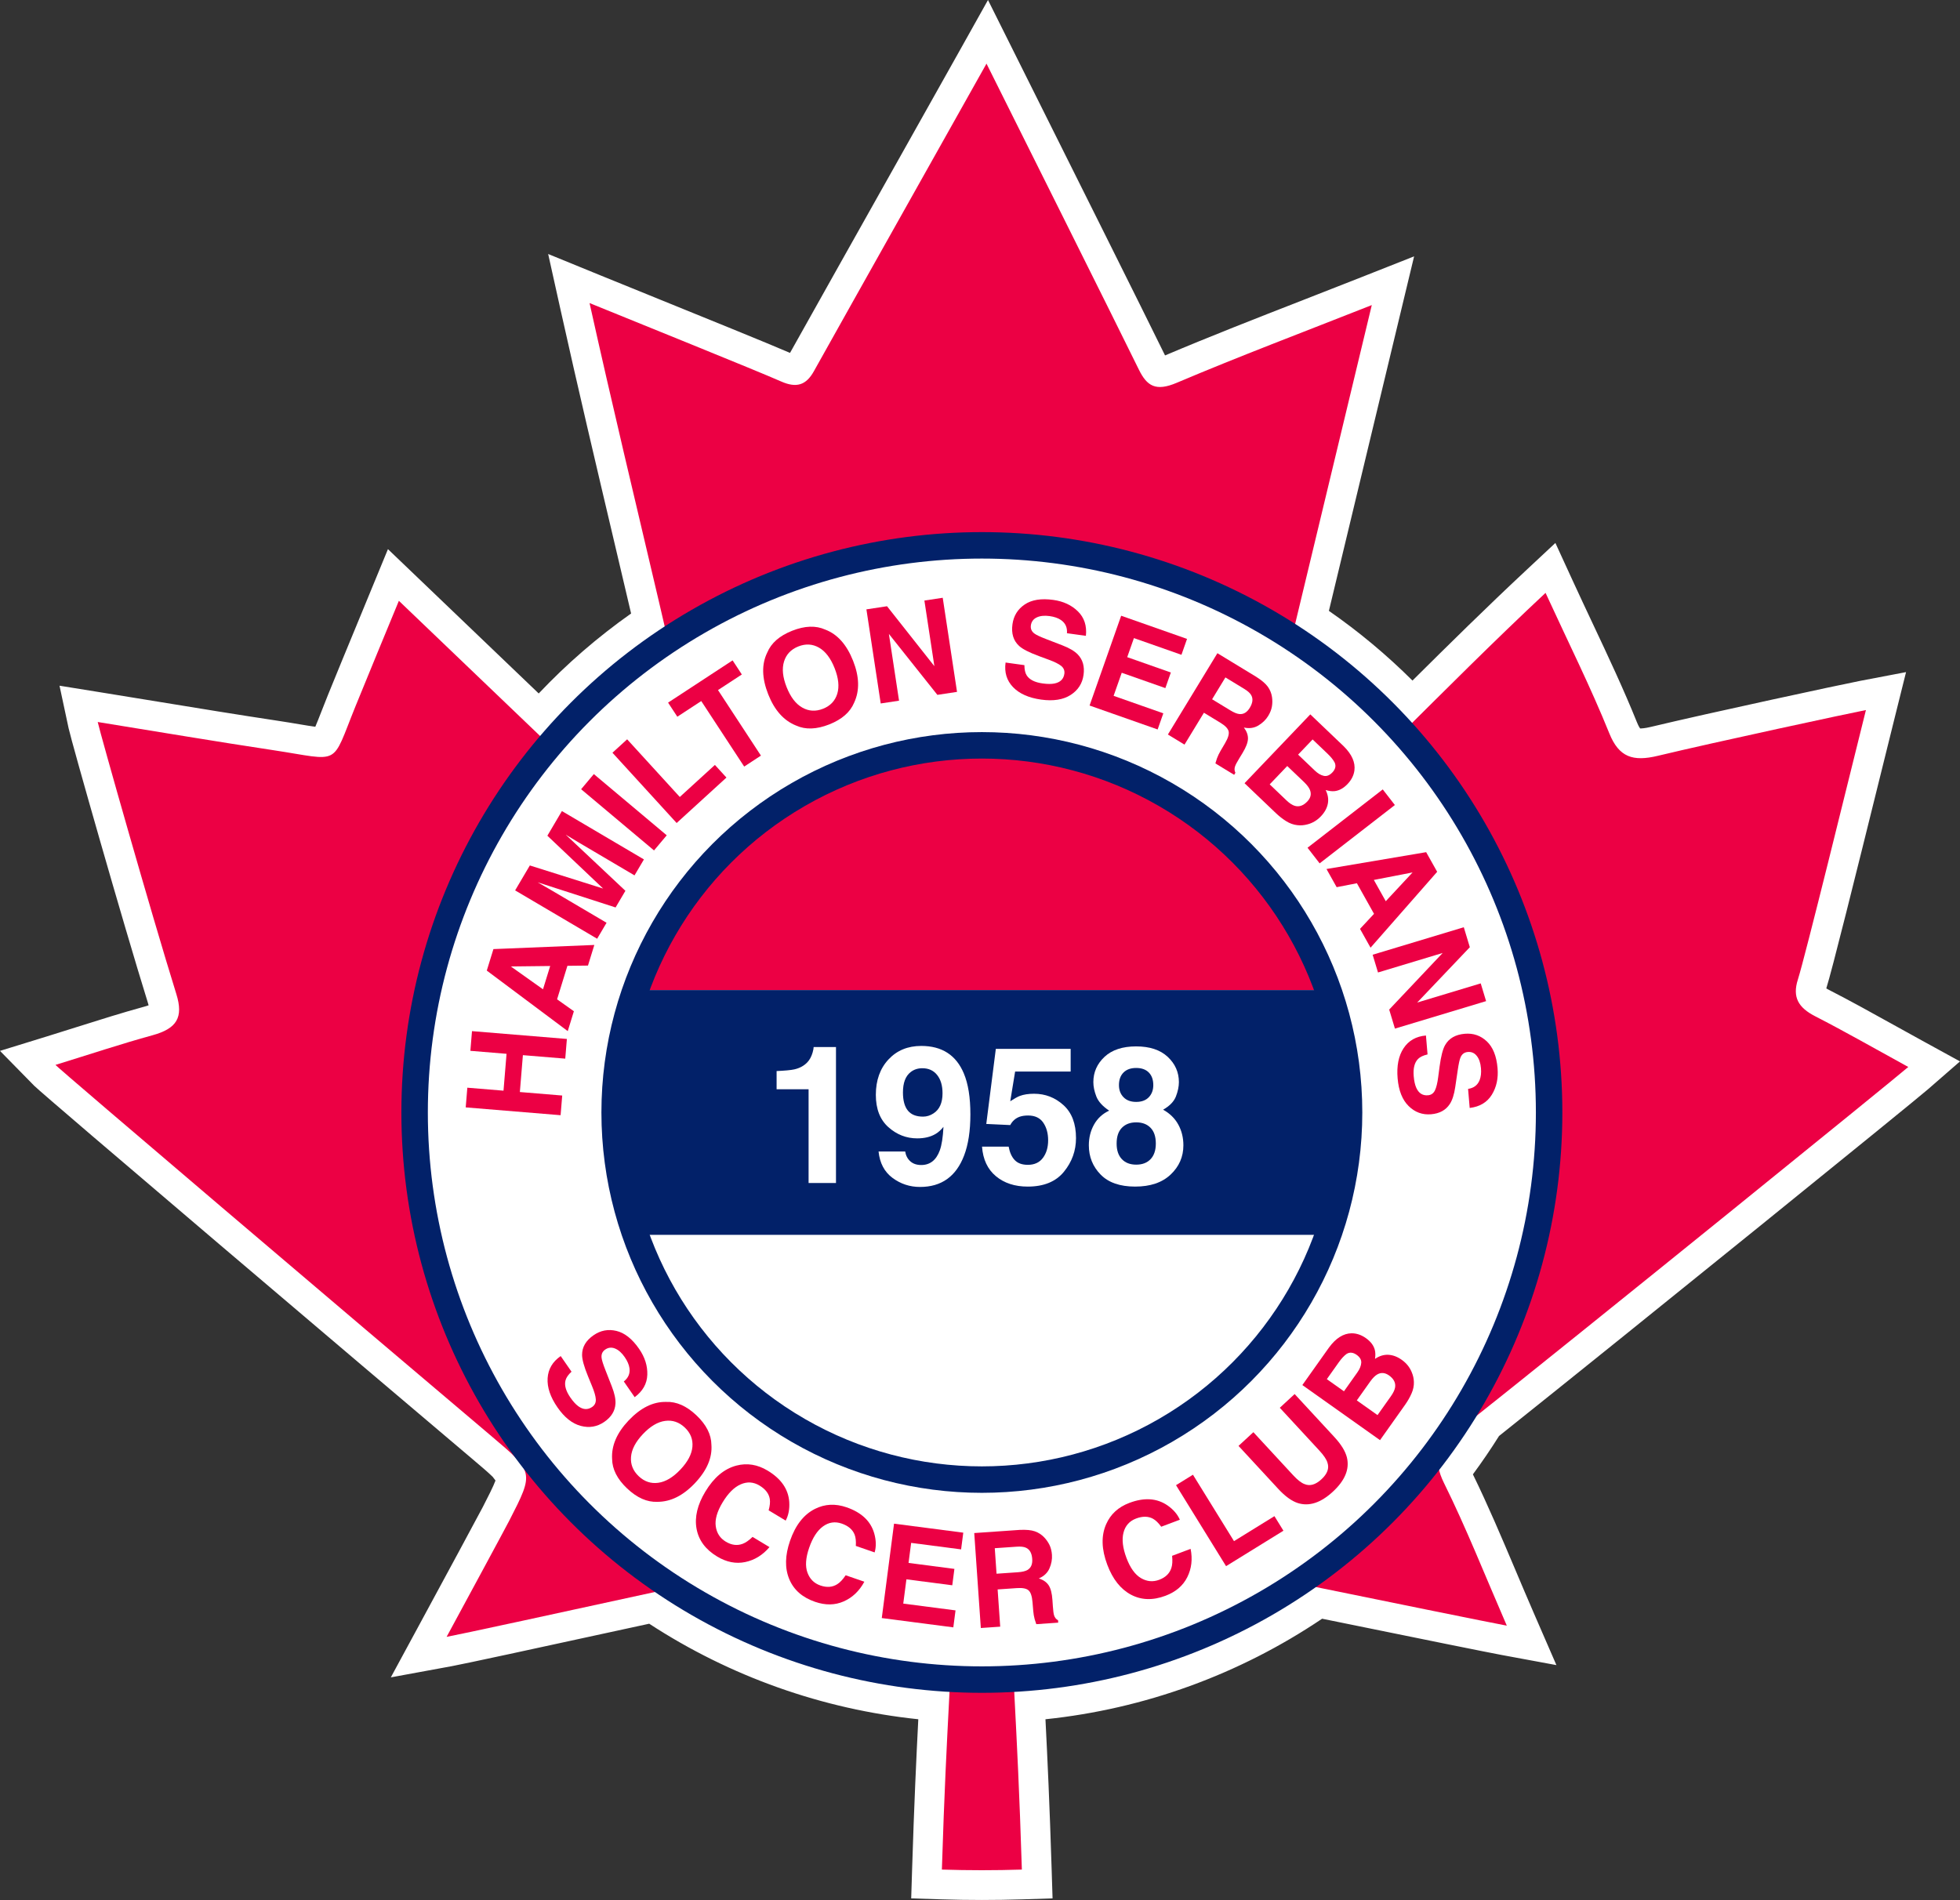 <svg xmlns="http://www.w3.org/2000/svg" xmlns:xlink="http://www.w3.org/1999/xlink" id="Layer_1" x="0px" y="0px" width="433.51px" height="420.326px" viewBox="10.926 5.623 433.51 420.326" xml:space="preserve"><rect x="10.926" y="5.623" width="433.51" height="420.326" fill="#333333" stroke="none"/><g>	<g>		<g>			<path fill="#FFFFFF" d="M228.094,425.949c-3.006,0-6.051-0.049-9.053-0.143l-6.578-0.209l0.205-6.58    c0.454-14.46,0.916-24.243,1.365-33.049c-21.205-2.215-41.611-9.452-59.516-21.135c-26.541,5.786-41.215,8.943-43.623,9.383    l-13.526,2.486l6.549-12.095c5.101-9.418,13.015-24.069,13.802-25.604c1.109-2.166,2.343-4.571,2.801-5.849    c-0.203-0.269-0.404-0.534-0.605-0.803c-1.033-1.018-2.605-2.346-4.549-3.992c-22.565-19.083-94.818-80.447-96.873-82.539    l-7.566-7.714l10.325-3.186c2.271-0.703,4.481-1.4,6.653-2.086c5.143-1.623,10-3.157,15.018-4.534    c0.354-0.101,0.643-0.191,0.874-0.274c-0.038-0.151-0.089-0.326-0.149-0.526c-5.445-17.491-16.906-57.779-17.547-60.775    l-2.01-9.405l9.494,1.531c4.157,0.67,8.25,1.34,12.302,2.002c9.098,1.49,17.69,2.898,26.431,4.215    c1.846,0.279,3.438,0.546,4.817,0.777c1.356,0.229,2.597,0.438,3.531,0.557c0.378-0.878,0.841-2.065,1.269-3.164    c0.443-1.139,0.945-2.433,1.54-3.896c2.04-5.029,4.112-10.048,6.317-15.385l6.941-16.847l33.346,31.927    c6.209-6.562,13.051-12.486,20.434-17.689c-1.225-5.229-2.461-10.467-3.699-15.717c-3.959-16.781-8.052-34.133-11.918-51.535    l-2.726-12.281l11.644,4.761c2.525,1.031,6.4,2.603,10.812,4.394c11.69,4.744,26.102,10.59,31.037,12.724    c4.883-8.743,15.482-27.618,24.367-43.435c5.99-10.666,11.199-19.941,13.342-23.772l6.078-10.863l9.025,18.085    c8.943,17.91,25.52,51.113,30.135,60.543c0.002,0,0.002,0,0.006,0c10.012-4.243,20.023-8.152,30.627-12.289    c4.154-1.623,8.373-3.27,12.674-4.969l11.779-4.656l-18.846,78.426c6.6,4.578,12.787,9.74,18.486,15.42    c8.074-8.02,16.383-16.214,24.938-24.209l6.67-6.236l3.809,8.297c1.49,3.248,2.977,6.406,4.436,9.51    c3.516,7.467,6.832,14.52,9.793,21.857c0.311,0.771,0.562,1.18,0.699,1.369c0.309,0.011,1.041-0.018,2.383-0.341    c12.441-2.989,42.641-9.489,46.336-10.192l10.104-1.926l-2.486,9.984c-0.76,3.06-1.754,7.074-2.871,11.582    c-5.967,24.109-11.01,44.395-12.283,48.407c0.145,0.089,0.328,0.191,0.555,0.309c4.777,2.448,9.428,5.031,14.354,7.766    c2.066,1.148,4.186,2.326,6.393,3.534l8.273,4.538l-7.117,6.197c-3.217,2.803-63.615,51.761-94.84,76.673    c-1.818,2.899-3.756,5.74-5.781,8.485c3.33,6.82,6.26,13.734,9.352,21.038c1.348,3.191,2.729,6.454,4.188,9.814l4.932,11.349    l-12.166-2.252c-2.959-0.548-16.297-3.242-39.658-8.011c-18.314,12.34-39.295,19.96-61.188,22.243    c0.449,8.826,0.91,18.629,1.363,33.049l0.207,6.58l-6.58,0.209C234.143,425.9,231.098,425.949,228.094,425.949z M226.049,412.774    c1.365,0.012,2.723,0.012,4.092,0c-0.469-13.395-0.943-22.5-1.4-31.349l-0.404-7.721l6.553-0.362    c22.732-1.255,44.598-8.866,63.232-22.009l2.322-1.638l2.789,0.568c12.789,2.612,22.869,4.663,30.018,6.106    c-2.914-6.883-5.713-13.418-8.834-19.721c-0.76-1.531-1.289-2.975-1.619-4.406l-0.713-3.065l1.943-2.479    c2.803-3.578,5.445-7.375,7.855-11.286l0.602-0.98l0.898-0.717c26.357-21.018,70.48-56.738,87.947-70.981    c-4.08-2.264-7.992-4.412-11.924-6.426c-9.123-4.681-8.363-12.03-7.098-15.995c1.227-3.838,8.006-31.232,12.055-47.598    c0.121-0.475,0.234-0.945,0.35-1.409c-10.83,2.327-27.318,5.94-35.572,7.923c-1.986,0.478-3.729,0.709-5.33,0.709    c-6.082,0.002-10.471-3.234-13.043-9.615c-2.82-6.99-6.059-13.879-9.494-21.174c-0.203-0.435-0.408-0.869-0.611-1.307    c-7.469,7.158-14.773,14.424-21.896,21.504l-5.801,5.769l-4.631-5.105c-7.234-7.981-15.486-14.976-24.52-20.789l-3.93-2.528    l15.1-62.84c-0.32,0.124-0.637,0.25-0.957,0.374c-10.512,4.102-20.438,7.976-30.275,12.145c-2.301,0.978-4.348,1.451-6.266,1.451    c-4.568,0-8.129-2.537-10.584-7.54c-4.102-8.392-18.82-37.887-28.125-56.521c-2.141,3.814-4.629,8.243-7.27,12.945    c-9.182,16.348-20.2,35.965-24.828,44.265c-2.947,5.284-7.032,6.394-9.941,6.395c-1.825,0-3.698-0.437-5.729-1.337    c-3.855-1.707-19.029-7.866-30.5-12.521c3.007,13.2,6.102,26.317,9.117,39.101c1.588,6.732,3.172,13.445,4.737,20.145    l1.047,4.484l-3.853,2.521c-9.752,6.388-18.541,14.128-26.119,23.007l-4.525,5.301l-29.357-28.106    c-2.044,4.95-3.977,9.636-5.883,14.332c-0.566,1.398-1.049,2.636-1.471,3.723c-2.335,5.997-4.537,11.662-12.289,11.662    c-1.932,0-4.042-0.354-6.962-0.845c-1.318-0.221-2.836-0.476-4.599-0.741c-8.823-1.331-17.456-2.744-26.595-4.241    c-0.72-0.117-1.44-0.236-2.163-0.354c3.736,13.275,10.555,37.027,14.621,50.096c0.496,1.592,2.002,6.432-0.465,10.94    c-2.509,4.586-7.653,6-9.344,6.466c-3.31,0.908-6.604,1.905-9.984,2.963c18.314,15.688,61.174,52.133,87.445,74.35    c2.402,2.032,4.3,3.638,5.77,5.152l0.567,0.668c0.56,0.755,1.129,1.503,1.706,2.243l0.377,0.485l0.283,0.546    c2.951,5.726,0.528,10.452-3.138,17.606c-0.559,1.089-3.825,7.154-7.171,13.352c6.885-1.485,17.094-3.697,32.18-6.989    l2.773-0.605l2.344,1.604c18.295,12.5,39.646,19.752,61.742,20.972l6.553,0.362l-0.406,7.814    C226.99,390.326,226.518,399.389,226.049,412.774z"></path>		</g>		<path fill="#EC0044" d="M330.316,333.73c-2.518-5.083-1.418-8.034,2.992-11.537c30.488-24.232,96.492-77.748,99.688-80.528   c-7.432-4.074-13.916-7.794-20.584-11.214c-3.742-1.92-5.082-4.221-3.832-8.135c1.615-5.059,11.234-44.298,15.049-59.612   c-3.285,0.625-33.434,7.1-46.029,10.125c-5.48,1.318-8.586,0.344-10.725-4.967c-4.121-10.217-9.086-20.148-14.107-31.08   c-22.811,21.327-43.402,43.585-66.154,63.871c-0.873-0.438-1.74-0.876-2.615-1.312c10.041-41.77,20.08-83.541,30.338-126.227   c-15.133,5.98-29.277,11.316-43.152,17.196c-4.625,1.962-6.574,0.734-8.369-2.927c-5.146-10.521-27.297-54.855-33.697-67.684   c-5.43,9.707-30.533,54.342-38.188,68.064c-1.699,3.046-3.814,3.768-7.254,2.244c-5.559-2.461-33.072-13.545-42.354-17.34   c9.908,44.619,21.036,87.58,29.713,130.973c-0.873,0.406-1.745,0.809-2.618,1.216c-22.87-21.896-45.739-43.791-69.269-66.318   c-3.479,8.452-6.562,15.853-9.574,23.277c-5.512,13.589-3.016,12.058-18.239,9.763c-12.743-1.921-25.444-4.075-38.798-6.229   c0.492,2.307,11.717,41.959,17.395,60.197c1.605,5.16,0.107,7.623-5.268,9.101c-7.018,1.929-13.913,4.231-21.472,6.562   c1.548,1.577,65.358,55.85,96.425,82.125c9.434,7.98,9.44,7.978,3.959,18.672c-0.904,1.763-9.791,18.203-13.871,25.734   c5.83-1.068,88.73-19.243,112.791-24.523c-1.082,34.449-2.165,41.559-3.248,76.008c5.895,0.186,11.795,0.186,17.691,0   c-1.088-34.609-2.176-41.881-3.262-76.493c20.525,4.214,102.693,21.08,110.521,22.529   C339.271,353.916,335.225,343.642,330.316,333.73z"></path>		<circle fill="#FFFFFF" stroke="#022169" stroke-width="5.852" stroke-miterlimit="10" cx="228.094" cy="251.731" r="125.463"></circle>		<g>			<path fill="#EC0044" d="M134.918,252.337l-20.986-1.729l0.358-4.357l8.001,0.66l0.672-8.157l-8-0.66l0.359-4.357l20.986,1.729    l-0.359,4.357l-9.369-0.771l-0.672,8.157l9.368,0.774L134.918,252.337z"></path>			<path fill="#EC0044" d="M118.592,220.344l1.469-4.757l22.317-0.914l-1.405,4.561l-4.547,0.052l-2.287,7.411l3.717,2.641    l-1.357,4.397L118.592,220.344z M131.025,224.482l1.59-5.153l-8.703,0.099L131.025,224.482z"></path>			<path fill="#EC0044" d="M131.994,190.507l3.215-5.454l18.141,10.697l-2.083,3.532l-12.269-7.234    c-0.354-0.209-0.846-0.505-1.478-0.889c-0.63-0.383-1.117-0.675-1.463-0.879l13.196,12.413l-2.173,3.685l-17.235-5.564    c0.346,0.204,0.838,0.488,1.478,0.855c0.642,0.367,1.139,0.654,1.491,0.861l12.27,7.234l-2.083,3.533l-18.14-10.696l3.254-5.516    l16.209,5.108L131.994,190.507z"></path>			<path fill="#EC0044" d="M158.393,190.415l-2.812,3.347l-16.124-13.542l2.811-3.348L158.393,190.415z"></path>			<path fill="#EC0044" d="M146.387,172.147l3.25-2.967l11.646,12.755l7.764-7.089l2.553,2.795l-11.014,10.057L146.387,172.147z"></path>			<path fill="#EC0044" d="M172.961,151.716l2.043,3.119l-5.271,3.451l9.494,14.498l-3.702,2.426l-9.496-14.494l-5.294,3.465    l-2.043-3.117L172.961,151.716z"></path>			<path fill="#EC0044" d="M199.848,161.063c-0.877,2.107-2.715,3.715-5.514,4.823c-2.798,1.105-5.238,1.191-7.319,0.253    c-2.724-1.084-4.78-3.383-6.171-6.898c-1.42-3.588-1.494-6.672-0.219-9.255c0.875-2.108,2.713-3.716,5.512-4.823    c2.797-1.108,5.238-1.191,7.319-0.254c2.687,1.018,4.739,3.317,6.157,6.906C201.005,155.329,201.082,158.412,199.848,161.063z     M196.113,159.099c0.477-1.572,0.281-3.461-0.592-5.666c-0.868-2.196-2.017-3.706-3.442-4.529    c-1.427-0.822-2.952-0.914-4.571-0.273c-1.621,0.643-2.678,1.751-3.169,3.328c-0.493,1.577-0.303,3.469,0.569,5.674    c0.873,2.206,2.027,3.715,3.467,4.529c1.438,0.812,2.967,0.9,4.588,0.257C194.584,161.778,195.633,160.671,196.113,159.099z"></path>			<path fill="#EC0044" d="M202.557,140.429l4.561-0.691l10.471,13.26l-2.207-14.517l4.053-0.616l3.164,20.819l-4.348,0.66    l-10.723-13.483l2.246,14.771l-4.053,0.616L202.557,140.429z"></path>			<path fill="#EC0044" d="M237.502,152.771c0.004,0.972,0.17,1.721,0.498,2.248c0.604,0.957,1.783,1.559,3.537,1.799    c1.049,0.146,1.918,0.152,2.604,0.015c1.303-0.261,2.037-0.982,2.199-2.161c0.094-0.688-0.137-1.265-0.691-1.725    c-0.561-0.453-1.48-0.911-2.762-1.377l-2.189-0.809c-2.152-0.797-3.604-1.541-4.355-2.231c-1.27-1.157-1.766-2.759-1.482-4.806    c0.258-1.869,1.16-3.326,2.707-4.371c1.545-1.047,3.65-1.384,6.316-1.016c2.227,0.308,4.043,1.152,5.451,2.535    c1.412,1.383,2,3.188,1.77,5.414l-4.189-0.578c0.098-1.265-0.34-2.234-1.311-2.908c-0.648-0.445-1.488-0.739-2.525-0.883    c-1.152-0.159-2.102-0.06-2.85,0.298c-0.752,0.358-1.18,0.942-1.295,1.755c-0.102,0.745,0.16,1.348,0.787,1.811    c0.398,0.307,1.285,0.721,2.65,1.246l3.543,1.369c1.553,0.6,2.684,1.271,3.398,2.014c1.107,1.152,1.531,2.66,1.273,4.518    c-0.264,1.905-1.217,3.386-2.865,4.443c-1.648,1.054-3.814,1.396-6.506,1.025c-2.746-0.381-4.82-1.301-6.221-2.758    c-1.402-1.459-1.955-3.272-1.654-5.443L237.502,152.771z"></path>			<path fill="#EC0044" d="M272.238,150.483l-10.512-3.697l-1.482,4.217l9.648,3.395l-1.215,3.452l-9.648-3.395l-1.797,5.106    l10.996,3.868l-1.256,3.571l-15.055-5.295l6.988-19.864l14.568,5.124L272.238,150.483z"></path>			<path fill="#EC0044" d="M291.35,157.556c0.488,0.688,0.795,1.448,0.918,2.282c0.102,0.688,0.096,1.374-0.018,2.063    c-0.115,0.688-0.387,1.387-0.818,2.094c-0.52,0.854-1.244,1.562-2.18,2.126c-0.934,0.564-2.002,0.714-3.203,0.451    c0.629,0.841,0.926,1.672,0.9,2.496c-0.027,0.824-0.426,1.867-1.193,3.128l-0.734,1.207c-0.504,0.824-0.809,1.4-0.92,1.733    c-0.184,0.524-0.16,1.007,0.07,1.447l-0.277,0.452l-4.148-2.526c0.129-0.468,0.244-0.837,0.344-1.111    c0.211-0.564,0.471-1.113,0.785-1.646l0.992-1.689c0.682-1.155,0.951-2.039,0.803-2.654c-0.148-0.613-0.746-1.24-1.791-1.877    l-3.672-2.234l-4.293,7.053l-3.674-2.235l10.949-17.987l8.604,5.236C290.006,156.138,290.857,156.868,291.35,157.556z     M281.961,155.486l-2.943,4.835l4.047,2.461c0.803,0.488,1.465,0.759,1.984,0.807c0.92,0.092,1.686-0.368,2.301-1.377    c0.662-1.088,0.766-2.031,0.307-2.822c-0.258-0.449-0.771-0.906-1.547-1.377L281.961,155.486z"></path>			<path fill="#EC0044" d="M310.492,176.081c-0.15,1.093-0.656,2.09-1.52,2.993c-0.889,0.93-1.838,1.452-2.846,1.568    c-0.566,0.065-1.229-0.016-1.992-0.241c0.51,1.024,0.67,2.031,0.479,3.023c-0.189,0.99-0.703,1.922-1.537,2.797    c-0.863,0.902-1.861,1.497-2.998,1.781c-0.74,0.201-1.482,0.258-2.223,0.168c-0.84-0.092-1.656-0.384-2.451-0.878    c-0.791-0.493-1.574-1.108-2.35-1.849l-6.861-6.552l14.543-15.229l7.359,7.025C309.928,172.491,310.727,174.288,310.492,176.081z     M295.635,175.087l-3.877,4.061l3.697,3.531c0.66,0.631,1.26,1.031,1.797,1.204c0.984,0.308,1.924-0.009,2.818-0.946    c0.756-0.793,0.951-1.644,0.588-2.559c-0.203-0.51-0.629-1.08-1.273-1.711L295.635,175.087z M301.246,169.208l-3.205,3.359    l3.703,3.533c0.66,0.632,1.316,1.018,1.969,1.16c0.654,0.144,1.285-0.105,1.896-0.746c0.678-0.711,0.852-1.439,0.523-2.188    c-0.316-0.605-0.844-1.259-1.572-1.955L301.246,169.208z"></path>			<path fill="#EC0044" d="M302.801,196.622l-2.676-3.455l16.637-12.904l2.68,3.455L302.801,196.622z"></path>			<path fill="#EC0044" d="M326.361,194.145l2.436,4.343l-14.734,16.789l-2.33-4.163l3.098-3.327l-3.789-6.768l-4.475,0.871    l-2.248-4.017L326.361,194.145z M314.791,200.29l2.637,4.706l5.928-6.368L314.791,200.29z"></path>			<path fill="#EC0044" d="M334.686,210.753l1.334,4.418l-11.643,12.243l14.053-4.24l1.188,3.926l-20.162,6.08l-1.271-4.212    l11.83-12.523l-14.303,4.317l-1.186-3.925L334.686,210.753z"></path>			<path fill="#EC0044" d="M326.67,238.891c-0.947,0.218-1.639,0.543-2.082,0.98c-0.801,0.8-1.129,2.083-0.979,3.846    c0.09,1.058,0.275,1.903,0.561,2.543c0.543,1.215,1.406,1.769,2.592,1.669c0.695-0.058,1.203-0.409,1.531-1.055    c0.318-0.643,0.562-1.643,0.734-2.997l0.307-2.314c0.305-2.274,0.711-3.852,1.219-4.737c0.846-1.494,2.301-2.331,4.361-2.506    c1.879-0.16,3.496,0.4,4.859,1.678c1.359,1.279,2.154,3.257,2.381,5.937c0.191,2.24-0.234,4.197-1.271,5.878    c-1.037,1.68-2.67,2.654-4.893,2.92l-0.357-4.215c1.256-0.186,2.104-0.825,2.547-1.92c0.291-0.731,0.395-1.617,0.305-2.657    c-0.1-1.157-0.404-2.062-0.92-2.714c-0.514-0.654-1.176-0.946-1.994-0.874c-0.748,0.062-1.279,0.451-1.594,1.162    c-0.209,0.46-0.42,1.412-0.631,2.863l-0.555,3.754c-0.244,1.646-0.648,2.9-1.217,3.758c-0.881,1.334-2.256,2.083-4.127,2.24    c-1.914,0.162-3.57-0.443-4.963-1.817c-1.391-1.374-2.203-3.414-2.434-6.12c-0.234-2.763,0.205-4.986,1.32-6.675    c1.113-1.688,2.762-2.626,4.945-2.812L326.67,238.891z"></path>		</g>		<g>			<path fill="#EC0044" d="M137.332,309.078c-0.715,0.66-1.154,1.289-1.318,1.889c-0.299,1.092,0.056,2.366,1.062,3.82    c0.604,0.874,1.188,1.518,1.75,1.929c1.074,0.782,2.1,0.837,3.08,0.16c0.572-0.397,0.84-0.954,0.803-1.678    c-0.043-0.717-0.328-1.705-0.852-2.966l-0.885-2.16c-0.867-2.122-1.301-3.694-1.301-4.714c-0.007-1.72,0.839-3.169,2.539-4.343    c1.55-1.074,3.232-1.395,5.05-0.96c1.815,0.431,3.489,1.754,5.019,3.966c1.279,1.849,1.885,3.757,1.818,5.731    c-0.065,1.974-0.996,3.628-2.793,4.966l-2.405-3.48c0.997-0.783,1.416-1.76,1.255-2.932c-0.11-0.779-0.462-1.597-1.057-2.457    c-0.661-0.957-1.377-1.589-2.146-1.9c-0.771-0.309-1.493-0.23-2.166,0.234c-0.619,0.429-0.887,1.029-0.805,1.804    c0.047,0.503,0.339,1.434,0.875,2.797l1.385,3.534c0.609,1.549,0.881,2.837,0.814,3.866c-0.1,1.594-0.922,2.926-2.465,3.994    c-1.582,1.094-3.319,1.392-5.212,0.892c-1.892-0.5-3.608-1.869-5.153-4.101c-1.576-2.28-2.301-4.429-2.176-6.448    c0.127-2.018,1.092-3.651,2.893-4.897L137.332,309.078z"></path>			<path fill="#EC0044" d="M156.334,337.867c-2.281,0.098-4.516-0.889-6.701-2.957s-3.293-4.246-3.323-6.528    c-0.169-2.926,1.048-5.761,3.646-8.509c2.652-2.8,5.418-4.172,8.295-4.108c2.281-0.098,4.514,0.888,6.701,2.957    c2.186,2.068,3.293,4.245,3.323,6.528c0.212,2.863-1.005,5.697-3.656,8.497C162.019,336.496,159.258,337.867,156.334,337.867z     M156.535,333.653c1.629-0.229,3.258-1.206,4.887-2.929c1.623-1.715,2.506-3.395,2.65-5.034c0.143-1.644-0.418-3.061-1.684-4.261    c-1.266-1.197-2.719-1.686-4.355-1.466c-1.638,0.221-3.271,1.192-4.902,2.915c-1.63,1.723-2.51,3.408-2.639,5.054    c-0.131,1.649,0.438,3.072,1.703,4.27C153.461,333.398,154.91,333.885,156.535,333.653z"></path>			<path fill="#EC0044" d="M173.817,329.848c2.347-0.611,4.642-0.24,6.888,1.111c3.002,1.806,4.598,4.123,4.788,6.951    c0.095,1.58-0.17,2.949-0.792,4.109l-3.768-2.27c0.279-1.008,0.365-1.848,0.254-2.514c-0.2-1.188-0.959-2.181-2.277-2.972    c-1.343-0.809-2.736-0.895-4.178-0.254c-1.439,0.637-2.768,1.968-3.988,3.991c-1.217,2.025-1.72,3.786-1.508,5.286    c0.211,1.5,0.947,2.631,2.208,3.389c1.293,0.779,2.54,0.939,3.739,0.482c0.654-0.237,1.385-0.749,2.192-1.528l3.745,2.254    c-1.506,1.771-3.294,2.875-5.363,3.306c-2.07,0.435-4.143,0.026-6.217-1.223c-2.566-1.546-4.084-3.592-4.551-6.143    c-0.463-2.555,0.183-5.292,1.937-8.203C168.821,332.471,171.119,330.547,173.817,329.848z"></path>			<path fill="#EC0044" d="M191.193,339.425c2.168-1.086,4.49-1.203,6.966-0.349c3.314,1.14,5.36,3.074,6.134,5.797    c0.424,1.526,0.451,2.92,0.085,4.187l-4.16-1.435c0.063-1.046-0.027-1.883-0.276-2.512c-0.442-1.12-1.391-1.929-2.847-2.432    c-1.481-0.511-2.861-0.303-4.138,0.623c-1.275,0.926-2.299,2.506-3.066,4.737c-0.77,2.234-0.895,4.063-0.375,5.486    c0.521,1.423,1.477,2.374,2.867,2.851c1.428,0.492,2.68,0.392,3.758-0.306c0.59-0.371,1.198-1.022,1.826-1.954l4.133,1.423    c-1.104,2.046-2.623,3.497-4.557,4.354c-1.934,0.854-4.045,0.886-6.336,0.098c-2.831-0.975-4.742-2.66-5.73-5.055    c-0.986-2.406-0.925-5.215,0.182-8.429C186.855,343.033,188.7,340.674,191.193,339.425z"></path>			<path fill="#EC0044" d="M223.502,348.388l-11.05-1.438l-0.575,4.435l10.143,1.32l-0.471,3.626l-10.144-1.317l-0.697,5.369    l11.56,1.502l-0.488,3.755l-15.824-2.058l2.713-20.883l15.314,1.991L223.502,348.388z"></path>			<path fill="#EC0044" d="M239.807,344.391c0.797,0.28,1.484,0.723,2.068,1.331c0.479,0.503,0.873,1.069,1.18,1.694    c0.303,0.629,0.482,1.357,0.539,2.184c0.068,0.997-0.113,1.997-0.551,2.994c-0.438,1-1.221,1.74-2.352,2.22    c0.998,0.323,1.721,0.829,2.174,1.518c0.455,0.688,0.732,1.769,0.834,3.243l0.098,1.411c0.066,0.96,0.152,1.605,0.252,1.942    c0.154,0.535,0.451,0.915,0.895,1.144l0.033,0.525l-4.846,0.337c-0.166-0.457-0.285-0.825-0.363-1.105    c-0.154-0.583-0.256-1.18-0.309-1.797l-0.164-1.952c-0.111-1.34-0.404-2.214-0.881-2.631c-0.475-0.417-1.326-0.58-2.545-0.497    l-4.289,0.297l0.57,8.237l-4.287,0.297l-1.457-21.006l10.049-0.697C237.891,344.008,239.008,344.113,239.807,344.391z     M230.949,348.128l0.391,5.643l4.723-0.325c0.939-0.066,1.635-0.229,2.088-0.489c0.805-0.457,1.164-1.274,1.08-2.454    c-0.088-1.271-0.547-2.1-1.383-2.479c-0.465-0.218-1.15-0.295-2.053-0.231L230.949,348.128z"></path>			<path fill="#EC0044" d="M255.584,342.816c0.977-2.221,2.691-3.792,5.143-4.715c3.279-1.234,6.088-1.049,8.422,0.558    c1.299,0.905,2.209,1.963,2.734,3.169l-4.119,1.548c-0.617-0.846-1.221-1.432-1.812-1.76c-1.057-0.58-2.305-0.597-3.744-0.055    c-1.467,0.552-2.398,1.592-2.789,3.117c-0.395,1.526-0.174,3.395,0.656,5.606c0.832,2.211,1.904,3.697,3.213,4.463    c1.305,0.763,2.648,0.886,4.025,0.368c1.414-0.531,2.314-1.408,2.699-2.631c0.217-0.663,0.271-1.555,0.16-2.672l4.092-1.54    c0.455,2.283,0.209,4.369-0.734,6.26c-0.945,1.892-2.549,3.264-4.816,4.117c-2.805,1.055-5.35,0.975-7.641-0.239    c-2.291-1.224-4.037-3.426-5.234-6.609C254.543,348.362,254.461,345.365,255.584,342.816z"></path>			<path fill="#EC0044" d="M271.037,334.185l3.744-2.312l9.08,14.691l8.943-5.528l1.99,3.223l-12.688,7.841L271.037,334.185z"></path>			<path fill="#EC0044" d="M284.861,325.496l3.285-3.034l8.775,9.497c0.982,1.062,1.824,1.723,2.527,1.979    c1.191,0.506,2.441,0.154,3.752-1.057c1.303-1.203,1.748-2.42,1.34-3.646c-0.203-0.724-0.795-1.615-1.773-2.678l-8.777-9.497    l3.283-3.034l8.785,9.506c1.518,1.643,2.445,3.16,2.783,4.546c0.602,2.557-0.436,5.071-3.109,7.543s-5.266,3.309-7.773,2.514    c-1.357-0.445-2.795-1.491-4.314-3.134L284.861,325.496z"></path>			<path fill="#EC0044" d="M309.855,300.584c1.104-0.009,2.164,0.349,3.18,1.071c1.049,0.743,1.707,1.605,1.967,2.589    c0.145,0.549,0.162,1.217,0.049,2.003c0.939-0.648,1.914-0.952,2.922-0.909c1.01,0.046,2.006,0.418,2.992,1.117    c1.018,0.724,1.748,1.623,2.193,2.706c0.307,0.706,0.469,1.432,0.49,2.177c0.031,0.847-0.141,1.697-0.516,2.552    c-0.371,0.854-0.869,1.721-1.488,2.592l-5.488,7.74l-17.176-12.187l5.889-8.3C306.387,301.664,308.047,300.612,309.855,300.584z     M304.393,310.727l3.789,2.687l2.959-4.175c0.529-0.746,0.818-1.451,0.863-2.117c0.049-0.666-0.291-1.254-1.014-1.769    c-0.797-0.565-1.547-0.634-2.238-0.2c-0.553,0.403-1.125,1.018-1.707,1.838L304.393,310.727z M311.023,315.43l4.58,3.249    l2.959-4.169c0.527-0.746,0.836-1.397,0.93-1.954c0.16-1.018-0.287-1.9-1.342-2.651c-0.895-0.632-1.766-0.703-2.617-0.212    c-0.477,0.274-0.98,0.78-1.512,1.512L311.023,315.43z"></path>		</g>		<g>			<path fill="#FFFFFF" d="M228.094,332.953c35.361,0,65.43-22.606,76.578-54.146h-153.16    C162.664,310.347,192.733,332.953,228.094,332.953z"></path>			<path fill="#EC0044" d="M228.094,170.511c-35.36,0-65.43,22.605-76.582,54.147h153.16    C293.521,193.116,263.455,170.511,228.094,170.511z"></path>			<path fill="#022169" d="M146.872,251.731c0,9.497,1.646,18.604,4.64,27.075h153.16c2.996-8.472,4.641-17.578,4.641-27.075    c0-9.494-1.645-18.604-4.641-27.073h-153.16C148.518,233.128,146.872,242.237,146.872,251.731z"></path>		</g>		<circle fill="none" stroke="#022169" stroke-width="5.852" stroke-miterlimit="10" cx="228.092" cy="251.731" r="81.22"></circle>	</g>	<g>		<path fill="#FFFFFF" d="M182.694,246.594v-4.025c1.862-0.083,3.167-0.206,3.91-0.371c1.187-0.264,2.153-0.789,2.897-1.577   c0.512-0.54,0.896-1.261,1.16-2.157c0.15-0.54,0.226-0.943,0.226-1.206h4.94v30.081h-6.059v-20.744H182.694z"></path>		<path fill="#FFFFFF" d="M207.434,240.008c1.859-2,4.277-2.997,7.25-2.997c4.578,0,7.717,2.026,9.419,6.077   c0.969,2.298,1.452,5.317,1.452,9.066c0,3.637-0.463,6.675-1.391,9.105c-1.77,4.635-5.02,6.949-9.75,6.949   c-2.254,0-4.28-0.666-6.079-2c-1.798-1.337-2.827-3.283-3.09-5.84h5.892c0.137,0.886,0.512,1.605,1.119,2.157   c0.609,0.554,1.418,0.831,2.428,0.831c1.95,0,3.318-1.08,4.107-3.237c0.429-1.188,0.699-2.926,0.809-5.209   c-0.539,0.678-1.111,1.197-1.721,1.558c-1.107,0.666-2.469,0.994-4.088,0.994c-2.392,0-4.516-0.826-6.369-2.478   c-1.853-1.654-2.778-4.037-2.778-7.148C204.644,244.617,205.574,242.006,207.434,240.008z M217.379,251.945   c1.344-0.856,2.014-2.343,2.014-4.46c0-1.7-0.397-3.049-1.193-4.046c-0.794-0.994-1.885-1.494-3.268-1.494   c-1.01,0-1.872,0.286-2.592,0.852c-1.135,0.886-1.701,2.386-1.701,4.5c0,1.786,0.363,3.123,1.09,4.018   c0.725,0.892,1.842,1.337,3.35,1.337C215.894,252.651,216.661,252.417,217.379,251.945z"></path>		<path fill="#FFFFFF" d="M234.018,259.289c0.234,1.288,0.682,2.279,1.346,2.977c0.662,0.7,1.629,1.049,2.9,1.049   c1.463,0,2.576-0.515,3.342-1.546c0.766-1.028,1.146-2.325,1.146-3.889c0-1.537-0.357-2.831-1.074-3.892   c-0.721-1.057-1.838-1.586-3.355-1.586c-0.717,0-1.336,0.089-1.863,0.27c-0.922,0.331-1.619,0.948-2.088,1.846l-5.301-0.249   l2.111-16.614h16.551v5.02h-12.283l-1.078,6.574c0.908-0.594,1.621-0.988,2.135-1.183c0.857-0.317,1.9-0.477,3.129-0.477   c2.482,0,4.65,0.837,6.502,2.511c1.852,1.675,2.777,4.109,2.777,7.304c0,2.779-0.891,5.263-2.674,7.445   c-1.783,2.186-4.445,3.28-8,3.28c-2.861,0-5.209-0.769-7.047-2.306c-1.836-1.531-2.857-3.712-3.064-6.534H234.018z"></path>		<path fill="#FFFFFF" d="M252.9,254.414c0.76-1.368,1.881-2.399,3.348-3.088c-1.457-0.972-2.404-2.018-2.842-3.146   c-0.436-1.126-0.654-2.18-0.654-3.163c0-2.186,0.826-4.048,2.471-5.591c1.652-1.54,3.98-2.312,6.988-2.312   c3.006,0,5.338,0.771,6.986,2.312c1.648,1.543,2.475,3.405,2.475,5.591c0,0.983-0.221,2.037-0.654,3.163   c-0.438,1.129-1.379,2.105-2.832,2.938c1.486,0.828,2.607,1.929,3.355,3.297c0.752,1.372,1.125,2.897,1.125,4.586   c0,2.531-0.938,4.686-2.814,6.46c-1.873,1.78-4.494,2.669-7.857,2.669c-3.365,0-5.914-0.889-7.643-2.669   c-1.729-1.774-2.598-3.929-2.598-6.46C251.754,257.312,252.137,255.786,252.9,254.414z M259.049,262.049   c0.77,0.817,1.828,1.226,3.184,1.226c1.354,0,2.416-0.408,3.186-1.226c0.766-0.814,1.15-1.963,1.15-3.443   c0-1.537-0.391-2.699-1.174-3.494c-0.779-0.797-1.834-1.194-3.162-1.194c-1.326,0-2.381,0.397-3.164,1.194   c-0.783,0.795-1.17,1.957-1.17,3.494C257.898,260.086,258.281,261.234,259.049,262.049z M259.424,248.357   c0.67,0.691,1.605,1.037,2.797,1.037c1.209,0,2.141-0.346,2.799-1.037s0.99-1.586,0.99-2.675c0-1.191-0.332-2.12-0.99-2.791   c-0.658-0.672-1.59-1.006-2.799-1.006c-1.191,0-2.127,0.334-2.797,1.006c-0.672,0.671-1.01,1.6-1.01,2.791   C258.414,246.771,258.752,247.666,259.424,248.357z"></path>	</g></g></svg>